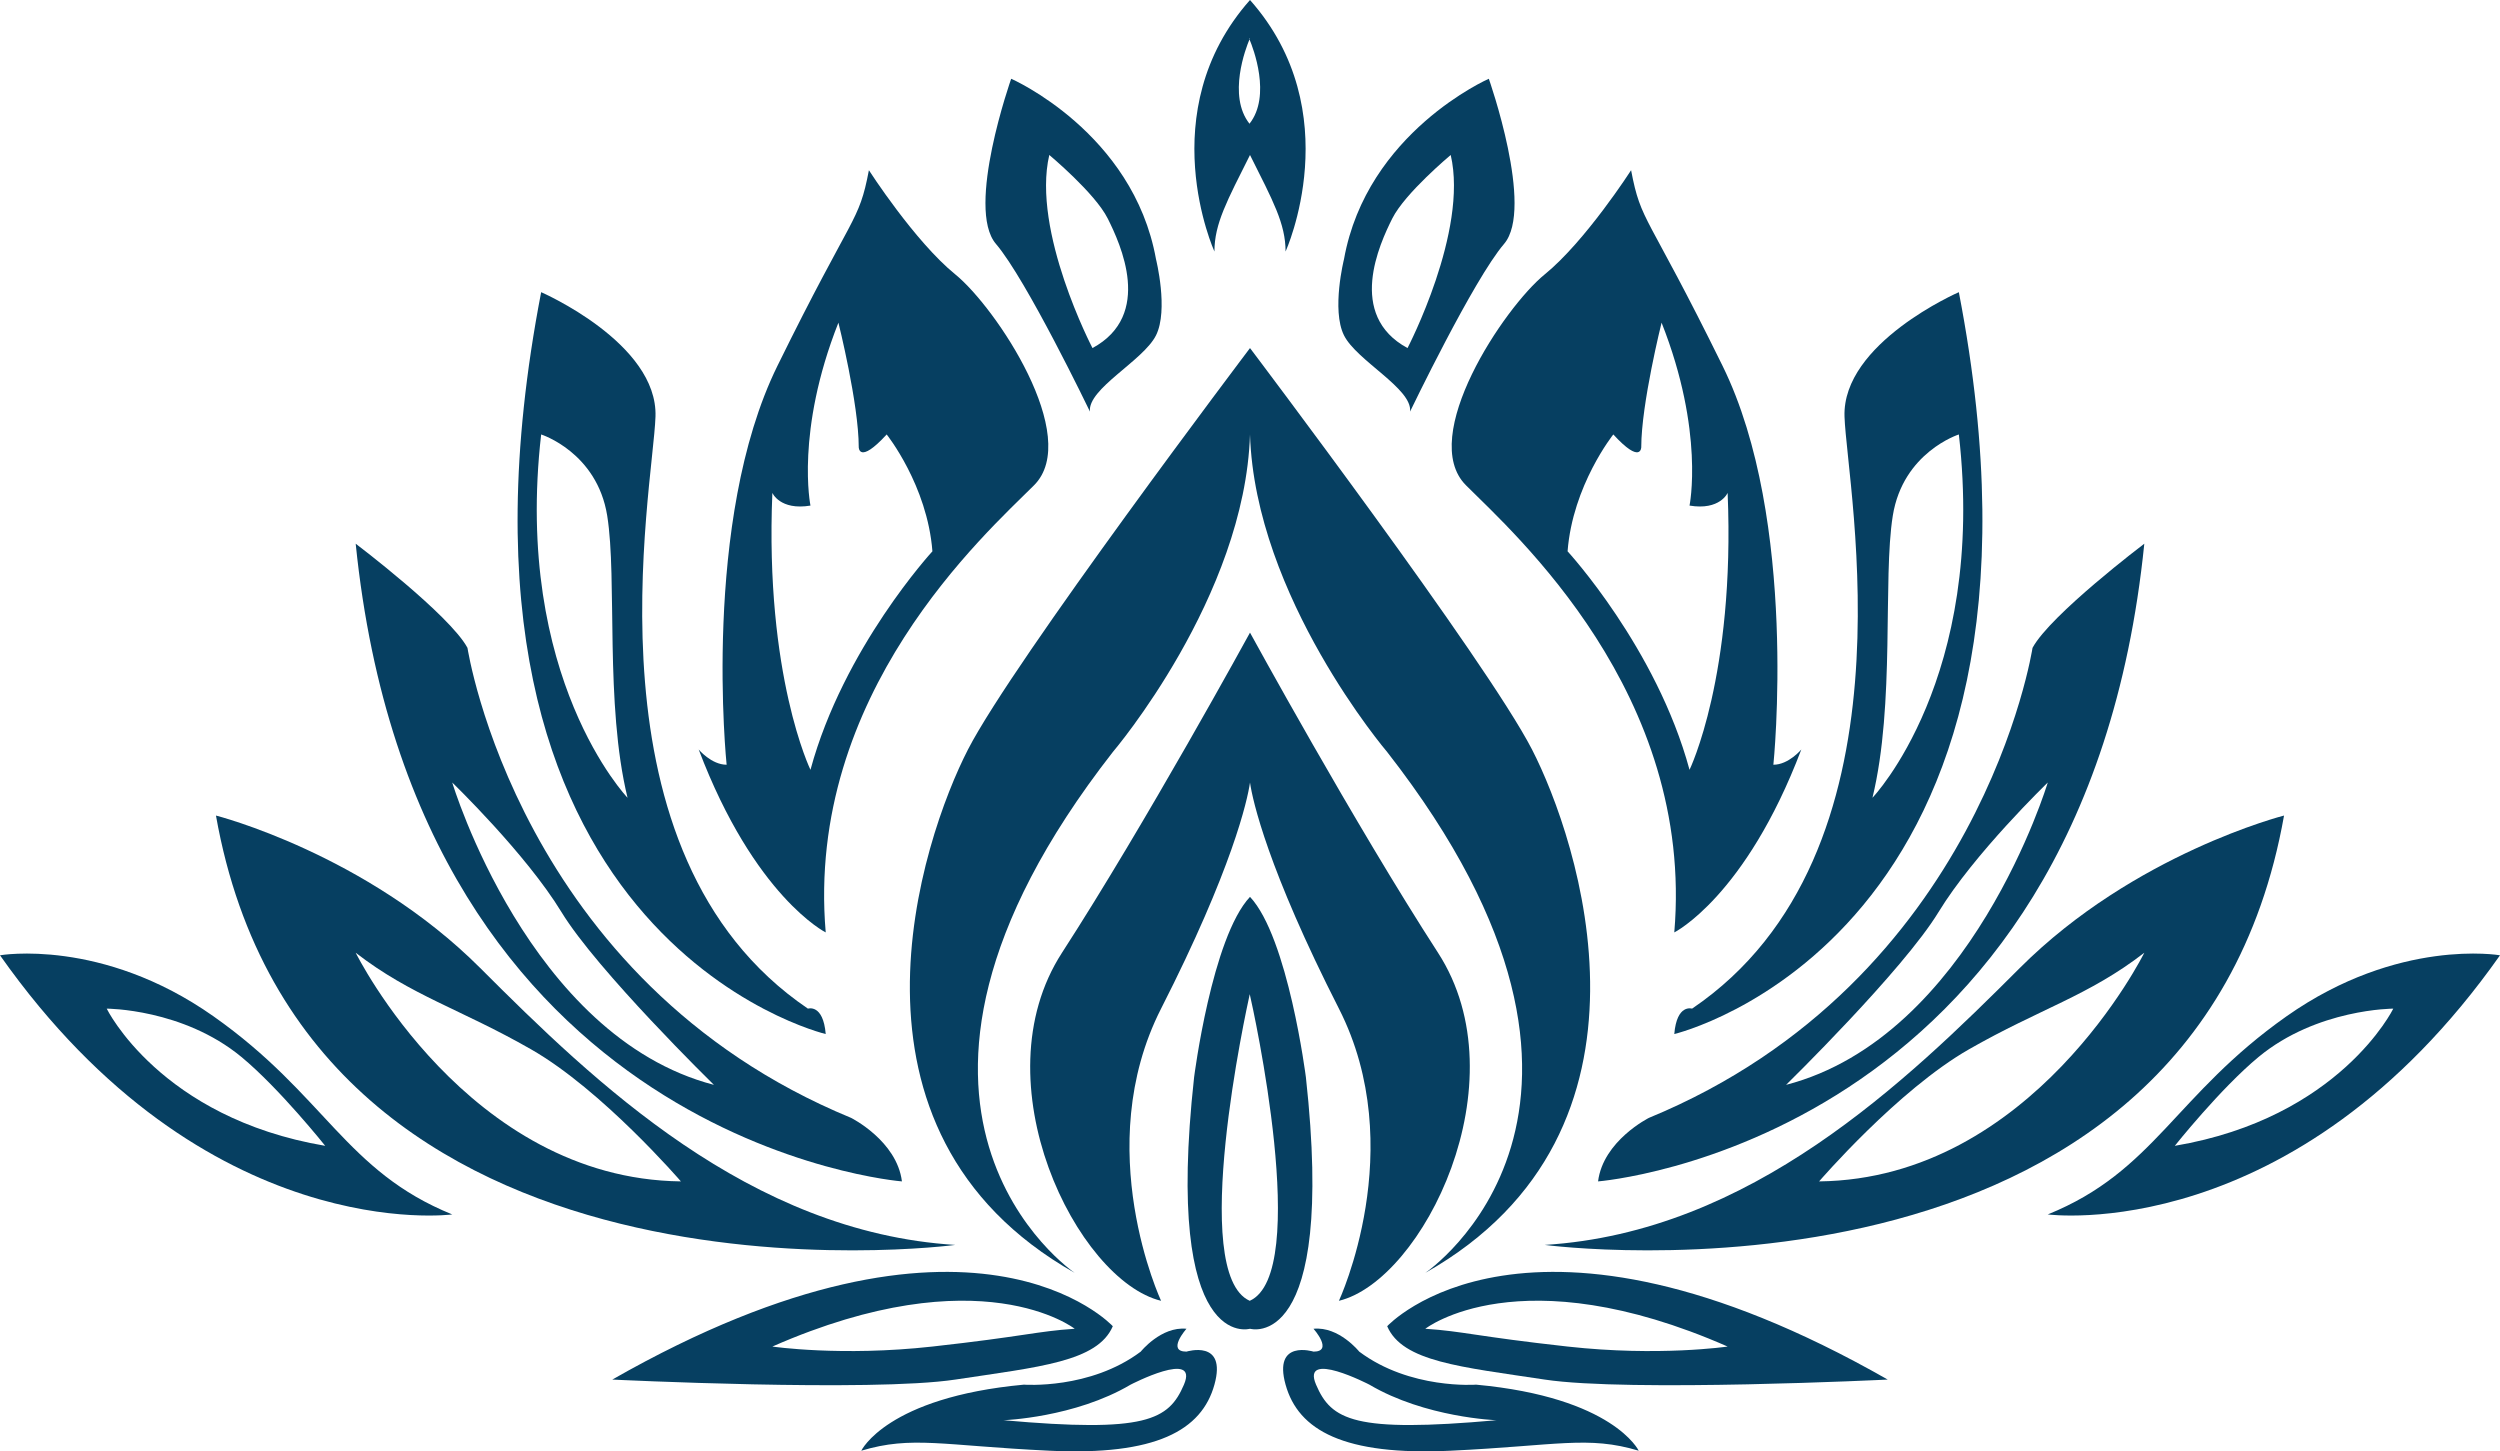 <!--Scalable Vector Graphic-->
<!-- Generator: Adobe Illustrator 22.0.1, SVG Export Plug-In  -->
<svg version="1.1"
	 xmlns="http://www.w3.org/2000/svg" xmlns:xlink="http://www.w3.org/1999/xlink" xmlns:a="http://ns.adobe.com/AdobeSVGViewerExtensions/3.0/"
	 x="0px" y="0px" width="984px" height="571.3px" viewBox="0 0 984 571.3" style="enable-background:new 0 0 984 571.3;"
	 xml:space="preserve">
<style type="text/css">
	.st0{fill:#063F61;}
</style>
<defs>
</defs>
<g>
	<path class="st0" d="M492,0c-39,44-14,99-14,99c0-11,5-20,14-38c9,18,14,27,14,38C506,99,531,44,492,0z M492,49
		c-0.1-0.1-0.1-0.2-0.2-0.3c-0.1,0.1-0.1,0.2-0.2,0.3c0.1-0.1,0.1-0.2,0.2-0.3c-8.7-11-1.4-29.9,0-33.2c-0.1-0.3-0.2-0.5-0.2-0.5
		h0.4c0,0-0.1,0.2-0.2,0.5c1.4,3.3,8.7,22.2,0,33.2C491.9,48.8,491.9,48.9,492,49z"/>
	<path class="st0" d="M492.1,49H492c-11-16,0-32,0-32s-11,16,0,32H492.1c11-16,0-32,0-32S503.1,33,492.1,49z"/>
	<path class="st0" d="M492,17c0,0-11,16,0,32h0.1c11-16,0-32,0-32s11,16,0,32H492C481,33,492,17,492,17z"/>
	<path class="st0" d="M84,400c-44-31-84-24-84-24c81,115,178,102,178,102C136,461,128,431,84,400z M42,397c0,0,30,0,53,19
		c15,12.4,33,35,33,35C63,440,42,397,42,397z"/>
	<path class="st0" d="M189,381c-45-45-104-60-104-60c36,203,291,169,291,169C295,485,234,426,189,381z M140,375c22,17,41,22,69,38
		s59,52,59,52C184,464,140,375,140,375z"/>
	<path class="st0" d="M335,440c-131-54-151-185-151-185c-7-13-44-41-44-41c24,236,215,251,215,251C353,449,335,440,335,440z
		 M178,308c0,0,29,28,43,51s60,68,60,68C208,408,178,308,178,308z"/>
	<path class="st0" d="M318,397c-90-61-61-204-60-233s-45-49-45-49c-49,254,112,292,112,292C324,395,318,397,318,397z M213,171
		c0,0,22,7,26,32s-1,74,8,111C247,314,202,267,213,171z"/>
	<path class="st0" d="M376,108c-16-13-34-41-34-41c-4,21-6,16-36,77s-20,157-20,157c-6,0-11-6-11-6c22,58,50,72,50,72
		c-8-94,63-157,82-176S392,121,376,108z M319,303c0,0-18-37-15-109c0,0,3,7,15,5c0,0-6-29,11-72c0,0,8,32,8,49c0,0,0,7,11-5
		c0,0,16,20,18,46C367,217,332,255,319,303z"/>
	<path class="st0" d="M455,102c-9-50-57-71-57-71s-18,51-6,65s37,66,37,66c-1-9,21-20,26-30S455,102,455,102z M430,137
		c0,0-24-46-17-76c0,0,18,15,23,25S454,124,430,137z"/>
	<path class="st0" d="M438,522c0,0-55-60-197,21c0,0,102,5,135,0S432,536,438,522z M367,530c-36,4-63,0-63,0c82-36,119-7,119-7
		C408,524,403,526,367,530z"/>
	<path class="st0" d="M467,532c-8,0,0-9,0-9c-10-1-18,9-18,9c-20,15-46,13-46,13c-54,5-64,26-64,26c20-6,32-2,74,0s60-8,65-26
		S467,532,467,532z M466,545c-6,14-15,19-71,14c0,0,28-1,50-14C445,545,472,531,466,545z"/>
	<path class="st0" d="M806,478c0,0,97,13,178-102c0,0-40-7-84,24S848,461,806,478z M856,451c0,0,18-22.6,33-35c23-19,53-19,53-19
		S921,440,856,451z"/>
	<path class="st0" d="M608,490c0,0,255,34,291-169c0,0-59,15-104,60S689,485,608,490z M716,465c0,0,31-36,59-52s47-21,69-38
		C844,375,800,464,716,465z"/>
	<path class="st0" d="M629,465c0,0,191-15,215-251c0,0-37,28-44,41c0,0-20,131-151,185C649,440,631,449,629,465z M703,427
		c0,0,46-45,60-68s43-51,43-51S776,408,703,427z"/>
	<path class="st0" d="M659,407c0,0,161-38,112-292c0,0-46,20-45,49s30,172-60,233C666,397,660,395,659,407z M737,314
		c9-37,4-86,8-111s26-32,26-32C782,267,737,314,737,314z"/>
	<path class="st0" d="M577,191c19,19,90,82,82,176c0,0,28-14,50-72c0,0-5,6-11,6c0,0,10-96-20-157s-32-56-36-77c0,0-18,28-34,41
		S558,172,577,191z M617,217c2-26,18-46,18-46c11,12,11,5,11,5c0-17,8-49,8-49c17,43,11,72,11,72c12,2,15-5,15-5c3,72-15,109-15,109
		C652,255,617,217,617,217z"/>
	<path class="st0" d="M529,132c5,10,27,21,26,30c0,0,25-52,37-66s-6-65-6-65s-48,21-57,71C529,102,524,122,529,132z M548,86
		c5-10,23-25,23-25c7,30-17,76-17,76C530,124,543,96,548,86z"/>
	<path class="st0" d="M608,543c33,5,135,0,135,0c-142-81-197-21-197-21C552,536,575,538,608,543z M561,523c0,0,37-29,119,7
		c0,0-27,4-63,0S576,524,561,523z"/>
	<path class="st0" d="M506,545c5,18,23,28,65,26s54-6,74,0c0,0-10-21-64-26c0,0-26,2-46-13c0,0-8-10-18-9c0,0,8,9,0,9
		C517,532,501,527,506,545z M539,545c22,13,50,14,50,14c-56,5-65,0-71-14S539,545,539,545z"/>
	<path class="st0" d="M491.6,15c0,0,0.1,0.2,0.2,0.5c0.1-0.3,0.2-0.5,0.2-0.5H491.6z"/>
	<path class="st0" d="M603,295c-18-35-111-158-111-158s-93,123-111,158s-57,150,42,206c0,0-95-64,15-205c0,0,52-61,54-125
		c2,64,54,125,54,125c110,141,15,205,15,205C660,445,621,330,603,295z"/>
	<path class="st0" d="M566,375c-33-51-74-126-74-126s-41,75-74,126s6,129,39,137c0,0-28-60,0-115s34-82,35-89c1,7,7,34,35,89
		s0,115,0,115C560,504,599,426,566,375z"/>
	<path class="st0" d="M491.9,391c0,0,0,0.1,0.1,0.2c0-0.2,0.1-0.2,0.1-0.2H491.9z"/>
	<path class="st0" d="M514,424c0,0-7-55-22-71c-15,16-22,71-22,71c-12,109,22,99,22,99S526,533,514,424z M491.9,512
		c-24.2-10.8-1.2-115.2,0-120.7C493.2,396.8,516.2,501.1,491.9,512z"/>
	<path class="st0" d="M491.9,512C491.9,512,491.9,512,491.9,512"/>
</g>
</svg>
